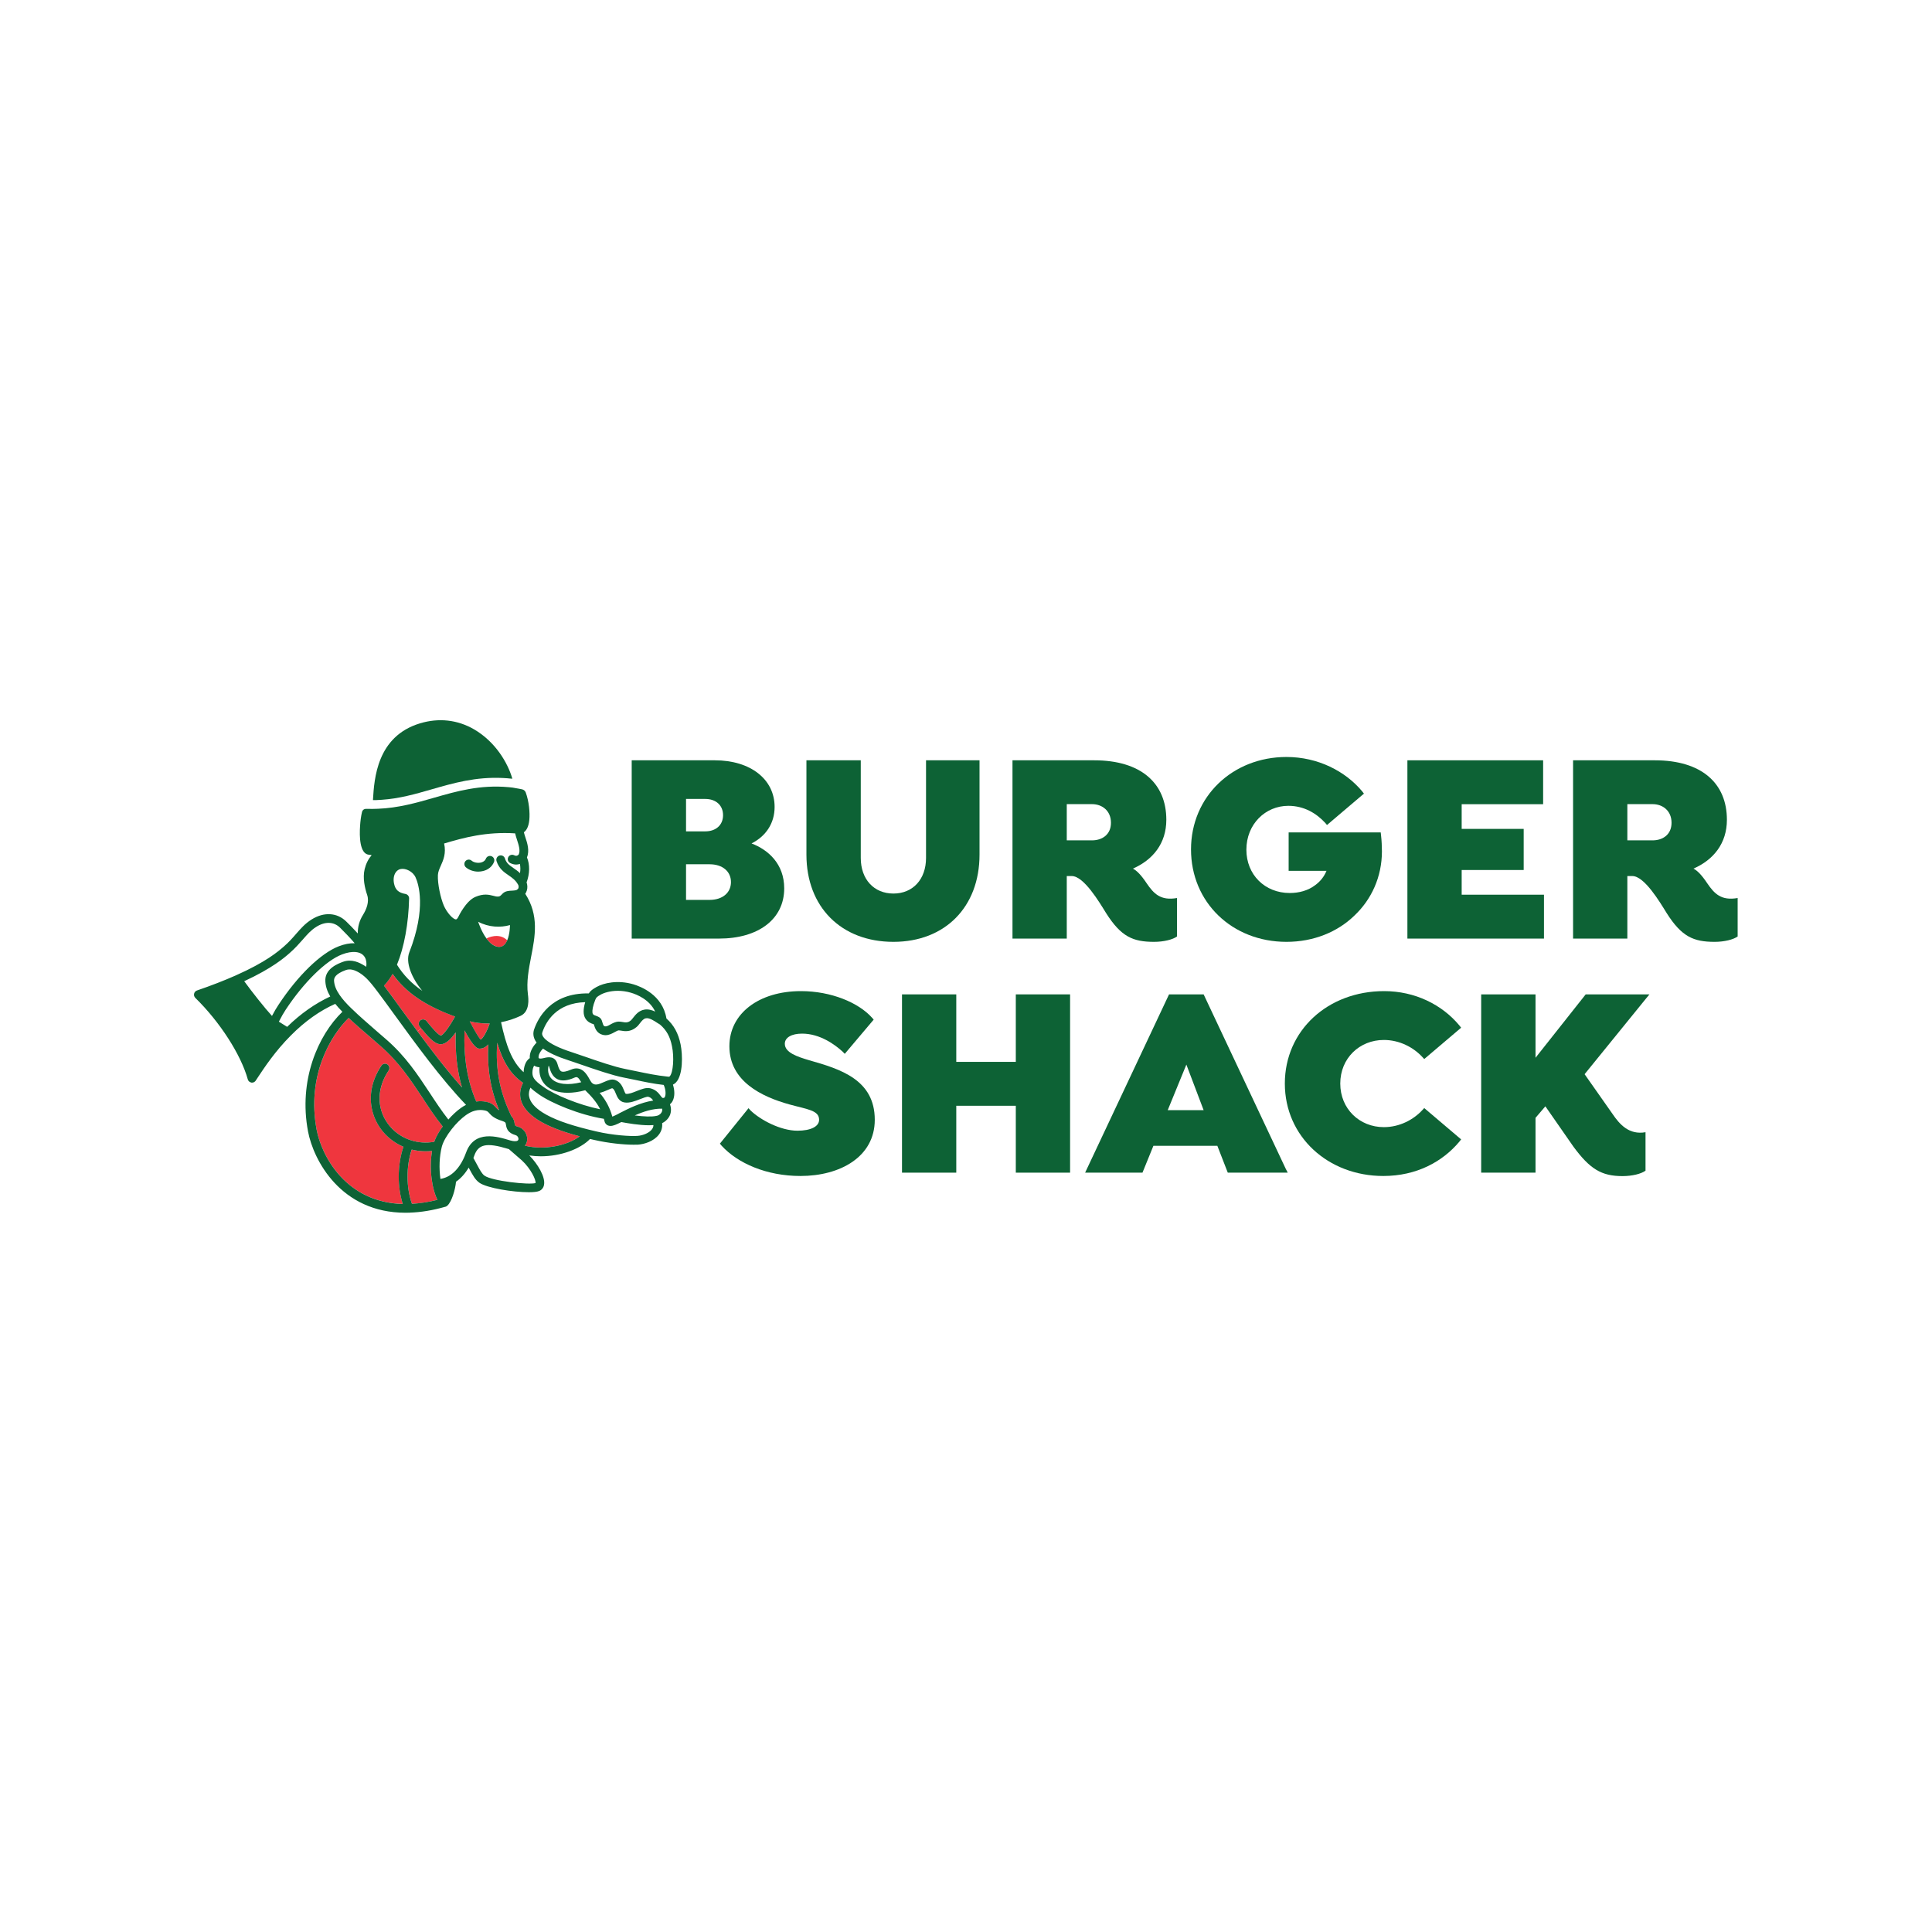 <svg width="32" height="32" viewBox="0 0 32 32" fill="none" xmlns="http://www.w3.org/2000/svg">
<rect x="0" y="0" width="32" height="32" fill="#333333" stroke="none"/>
<g clip-path="url(#clip0_1408_4504)">
<g clip-path="url(#clip1_1408_4504)">
<rect width="32" height="32" fill="white"/>
<g clip-path="url(#clip2_1408_4504)">
<path d="M8.065 15.54C8.065 15.54 8.264 15.436 8.402 15.575C8.373 15.643 8.324 15.695 8.244 15.682C8.171 15.669 8.108 15.613 8.059 15.545L8.065 15.54Z" fill="#EF363E"/>
<path d="M8.235 17.271C8.325 17.572 8.449 17.791 8.664 17.935C8.62 18.018 8.606 18.105 8.621 18.19C8.645 18.321 8.741 18.44 8.905 18.546C9.07 18.651 9.289 18.738 9.602 18.821C9.391 18.977 9.012 19.055 8.694 18.976C8.71 18.956 8.721 18.933 8.727 18.909C8.752 18.806 8.686 18.693 8.581 18.663C8.529 18.648 8.528 18.641 8.522 18.606C8.518 18.575 8.51 18.528 8.47 18.488C8.279 18.092 8.205 17.719 8.235 17.271Z" fill="#EF363E"/>
<path d="M8.11 16.952C8.06 17.094 7.999 17.198 7.96 17.22C7.921 17.177 7.846 17.045 7.779 16.916C7.876 16.94 7.974 16.952 8.073 16.952C8.086 16.952 8.098 16.952 8.11 16.952Z" fill="#EF363E"/>
<path d="M7.888 18.245C7.741 17.904 7.677 17.524 7.694 17.067C7.857 17.369 7.916 17.369 7.946 17.369C7.982 17.369 8.033 17.356 8.088 17.299C8.066 17.695 8.123 18.038 8.267 18.389C8.24 18.373 8.226 18.356 8.212 18.341C8.174 18.299 8.139 18.265 8.046 18.249C7.994 18.238 7.941 18.237 7.888 18.245Z" fill="#EF363E"/>
<path d="M7.049 19.069C7.085 19.069 7.12 19.067 7.156 19.063C7.116 19.298 7.143 19.506 7.164 19.617C7.164 19.618 7.164 19.619 7.164 19.62C7.184 19.718 7.211 19.806 7.245 19.873C7.099 19.91 6.958 19.931 6.823 19.939C6.727 19.666 6.726 19.32 6.82 19.041C6.894 19.059 6.972 19.069 7.049 19.069Z" fill="#EF363E"/>
<path d="M6.978 17.035C7.086 17.165 7.187 17.288 7.292 17.296C7.295 17.296 7.298 17.296 7.301 17.296C7.384 17.296 7.472 17.208 7.548 17.099C7.538 17.438 7.572 17.738 7.652 18.012C7.398 17.725 7.145 17.394 6.914 17.081L6.978 17.035Z" fill="#EF363E"/>
<path d="M6.359 16.325C6.411 16.273 6.459 16.207 6.502 16.13C6.72 16.438 7.046 16.66 7.537 16.836C7.448 17.001 7.343 17.143 7.303 17.151C7.259 17.148 7.149 17.014 7.089 16.942L7.063 16.91C7.038 16.879 6.992 16.876 6.961 16.901C6.93 16.927 6.926 16.972 6.952 17.003L6.978 17.034L6.914 17.081C6.824 16.96 6.738 16.841 6.656 16.729C6.549 16.581 6.448 16.441 6.361 16.327C6.36 16.326 6.36 16.326 6.359 16.325Z" fill="#EF363E"/>
<path d="M6.995 18.178C7.1 18.337 7.208 18.502 7.333 18.658C7.268 18.747 7.219 18.835 7.192 18.912C7.059 18.935 6.925 18.926 6.802 18.885C6.801 18.884 6.8 18.884 6.798 18.884C6.576 18.81 6.399 18.637 6.325 18.423C6.249 18.2 6.289 17.954 6.437 17.731C6.46 17.697 6.45 17.652 6.418 17.63C6.384 17.608 6.339 17.617 6.317 17.65C6.142 17.912 6.097 18.203 6.188 18.47C6.269 18.704 6.451 18.896 6.682 18.994C6.631 19.149 6.605 19.319 6.605 19.488C6.605 19.644 6.627 19.799 6.671 19.941C5.724 19.916 5.325 19.137 5.245 18.714C5.076 17.817 5.478 17.149 5.775 16.86C5.883 16.962 6.013 17.075 6.161 17.202C6.206 17.241 6.253 17.282 6.302 17.324C6.608 17.591 6.805 17.89 6.995 18.178Z" fill="#EF363E"/>
<path d="M11.094 17.826C11.086 17.834 11.083 17.834 11.077 17.834C11.072 17.834 11.067 17.833 11.06 17.832C11.059 17.832 11.059 17.832 11.057 17.832C10.873 17.813 10.713 17.779 10.544 17.744C10.481 17.731 10.419 17.718 10.354 17.705C10.178 17.671 9.903 17.576 9.681 17.499C9.598 17.47 9.521 17.444 9.46 17.424C9.265 17.361 9.12 17.29 9.04 17.22C8.965 17.153 8.978 17.113 8.983 17.098C9.046 16.914 9.221 16.613 9.693 16.599C9.657 16.718 9.658 16.81 9.697 16.871C9.736 16.932 9.792 16.951 9.825 16.962C9.829 16.964 9.833 16.965 9.836 16.966C9.837 16.97 9.838 16.973 9.839 16.977C9.854 17.025 9.881 17.115 9.983 17.14C9.999 17.144 10.015 17.146 10.029 17.146C10.089 17.146 10.139 17.118 10.181 17.095C10.207 17.081 10.233 17.066 10.25 17.066C10.255 17.066 10.27 17.068 10.283 17.07C10.342 17.081 10.441 17.098 10.542 17.012C10.564 16.994 10.583 16.97 10.601 16.946C10.63 16.909 10.659 16.872 10.698 16.866C10.755 16.854 10.838 16.91 10.888 16.943C10.905 16.954 10.92 16.964 10.932 16.97C11.039 17.062 11.099 17.17 11.13 17.328C11.169 17.513 11.15 17.764 11.094 17.826ZM10.963 18.413C10.952 18.443 10.924 18.464 10.901 18.474C10.892 18.478 10.882 18.481 10.869 18.483C10.796 18.499 10.669 18.495 10.514 18.475C10.65 18.414 10.809 18.36 10.967 18.363C10.97 18.381 10.969 18.398 10.963 18.413ZM10.797 18.706C10.753 18.763 10.655 18.807 10.558 18.814C10.442 18.822 10.153 18.805 9.876 18.74C9.836 18.731 9.797 18.721 9.759 18.712C9.758 18.711 9.756 18.711 9.755 18.711C9.393 18.621 9.155 18.533 8.983 18.424C8.854 18.341 8.781 18.253 8.764 18.163C8.753 18.108 8.766 18.057 8.786 18.015C8.82 18.049 8.865 18.084 8.923 18.125C9.131 18.272 9.598 18.466 10.002 18.531C10.005 18.545 10.009 18.559 10.013 18.573C10.02 18.604 10.04 18.627 10.067 18.64C10.081 18.646 10.096 18.649 10.112 18.649C10.158 18.649 10.214 18.624 10.291 18.585C10.398 18.605 10.59 18.638 10.751 18.638C10.776 18.638 10.801 18.637 10.823 18.635C10.823 18.661 10.814 18.684 10.797 18.706ZM8.87 19.595C8.763 19.628 8.149 19.562 8.024 19.472C7.983 19.442 7.95 19.382 7.901 19.29C7.884 19.258 7.864 19.221 7.841 19.18C7.846 19.167 7.851 19.154 7.856 19.14C7.923 18.95 8.062 18.922 8.408 19.027C8.415 19.029 8.423 19.031 8.429 19.033C8.48 19.078 8.518 19.111 8.553 19.141C8.584 19.168 8.613 19.192 8.644 19.22C8.795 19.36 8.88 19.546 8.87 19.595ZM7.445 19.471C7.399 19.499 7.348 19.518 7.295 19.527C7.27 19.348 7.277 19.157 7.318 18.993C7.339 18.913 7.399 18.806 7.483 18.7C7.555 18.608 7.638 18.527 7.717 18.47C7.767 18.435 7.816 18.41 7.865 18.397C7.895 18.389 7.925 18.385 7.955 18.385C7.977 18.385 7.998 18.387 8.02 18.391C8.07 18.4 8.08 18.411 8.103 18.437C8.136 18.474 8.182 18.525 8.319 18.567C8.342 18.575 8.355 18.581 8.362 18.587C8.364 18.588 8.366 18.59 8.368 18.591C8.374 18.597 8.376 18.604 8.38 18.628C8.39 18.693 8.411 18.765 8.541 18.802C8.577 18.813 8.592 18.852 8.586 18.875C8.579 18.904 8.533 18.906 8.49 18.898C8.489 18.898 8.488 18.898 8.487 18.898C8.482 18.895 8.477 18.894 8.472 18.894C8.465 18.892 8.458 18.89 8.45 18.889C8.242 18.825 7.856 18.707 7.719 19.092C7.711 19.114 7.702 19.135 7.693 19.157C7.631 19.301 7.546 19.409 7.445 19.471ZM6.823 19.939C6.727 19.667 6.726 19.32 6.819 19.041C6.894 19.059 6.972 19.069 7.049 19.069C7.085 19.069 7.12 19.067 7.156 19.063C7.116 19.299 7.143 19.506 7.164 19.617C7.164 19.618 7.164 19.619 7.164 19.62C7.184 19.718 7.211 19.806 7.245 19.873C7.099 19.91 6.958 19.931 6.823 19.939ZM5.245 18.714C5.075 17.817 5.478 17.149 5.775 16.86C5.882 16.962 6.013 17.075 6.161 17.202C6.206 17.241 6.252 17.282 6.301 17.324C6.608 17.591 6.804 17.89 6.995 18.178C7.099 18.337 7.207 18.502 7.333 18.658C7.267 18.747 7.219 18.835 7.192 18.912C7.059 18.935 6.924 18.926 6.802 18.885C6.8 18.885 6.799 18.884 6.798 18.884C6.575 18.81 6.399 18.637 6.325 18.423C6.248 18.2 6.288 17.954 6.437 17.731C6.459 17.697 6.45 17.652 6.417 17.63C6.384 17.608 6.339 17.617 6.317 17.651C6.142 17.912 6.096 18.203 6.188 18.47C6.268 18.704 6.45 18.896 6.682 18.994C6.63 19.149 6.604 19.319 6.604 19.488C6.604 19.644 6.626 19.799 6.671 19.942C5.724 19.916 5.324 19.137 5.245 18.714ZM5.625 16.48C5.567 16.396 5.538 16.322 5.533 16.247C5.53 16.201 5.547 16.133 5.729 16.067C5.796 16.044 5.868 16.059 5.962 16.118C5.988 16.135 6.01 16.151 6.033 16.171C6.08 16.21 6.132 16.268 6.205 16.361C6.205 16.362 6.206 16.362 6.206 16.363L6.206 16.363L6.209 16.367C6.221 16.382 6.233 16.397 6.246 16.415C6.332 16.528 6.432 16.667 6.539 16.814C6.882 17.286 7.304 17.868 7.719 18.3C7.69 18.314 7.661 18.332 7.633 18.352C7.563 18.402 7.492 18.468 7.426 18.543C7.314 18.4 7.217 18.253 7.116 18.099C6.92 17.802 6.718 17.494 6.396 17.215C6.348 17.172 6.301 17.132 6.255 17.093C6.089 16.948 5.944 16.823 5.831 16.712C5.829 16.711 5.828 16.71 5.826 16.708C5.736 16.622 5.671 16.547 5.625 16.48ZM4.756 17.008C4.718 16.984 4.664 16.95 4.619 16.922C4.661 16.84 4.699 16.773 4.732 16.724C5.031 16.271 5.396 15.912 5.663 15.809C5.838 15.741 5.983 15.757 6.041 15.852C6.042 15.853 6.042 15.853 6.042 15.854V15.854C6.042 15.854 6.042 15.855 6.043 15.855C6.043 15.855 6.043 15.855 6.043 15.856C6.067 15.896 6.075 15.951 6.066 16.013C6.057 16.007 6.048 16.002 6.039 15.996C5.955 15.943 5.826 15.878 5.68 15.931C5.605 15.959 5.374 16.042 5.389 16.257C5.394 16.339 5.42 16.421 5.47 16.505C5.22 16.621 4.98 16.789 4.756 17.008ZM4.797 15.786C4.889 15.705 4.956 15.629 5.016 15.561C5.088 15.478 5.15 15.407 5.238 15.352C5.385 15.259 5.529 15.264 5.633 15.366C5.705 15.438 5.794 15.528 5.875 15.623C5.795 15.62 5.705 15.637 5.61 15.674C5.313 15.789 4.93 16.16 4.612 16.644C4.58 16.691 4.544 16.753 4.505 16.827C4.386 16.698 4.171 16.425 4.045 16.252C4.511 16.036 4.71 15.862 4.797 15.786ZM10.994 17.97V17.971C11.028 18.049 11.031 18.132 11.012 18.169C11.005 18.182 10.999 18.184 10.991 18.185H10.991C10.973 18.188 10.971 18.188 10.941 18.149C10.911 18.109 10.866 18.049 10.773 18.026C10.703 18.009 10.627 18.039 10.546 18.071C10.484 18.096 10.412 18.125 10.365 18.117C10.356 18.112 10.342 18.076 10.334 18.057C10.31 17.998 10.277 17.919 10.188 17.888C10.128 17.867 10.068 17.894 10.004 17.922C9.914 17.962 9.855 17.983 9.807 17.938C9.804 17.936 9.801 17.932 9.799 17.93C9.789 17.919 9.776 17.895 9.763 17.873C9.721 17.797 9.634 17.639 9.456 17.717C9.382 17.749 9.326 17.759 9.296 17.745C9.273 17.733 9.255 17.699 9.236 17.631C9.196 17.48 9.069 17.51 9.015 17.523L9.005 17.525C9.002 17.525 9 17.526 8.998 17.527C8.975 17.532 8.951 17.536 8.934 17.531C8.925 17.529 8.923 17.526 8.923 17.526C8.921 17.523 8.918 17.514 8.921 17.494C8.925 17.46 8.951 17.41 8.994 17.368C9.091 17.438 9.233 17.503 9.416 17.562C9.476 17.581 9.551 17.608 9.634 17.636C9.86 17.714 10.141 17.811 10.327 17.847C10.39 17.86 10.452 17.873 10.514 17.885C10.674 17.919 10.824 17.951 10.994 17.97ZM9.085 17.656C9.088 17.656 9.09 17.655 9.092 17.655C9.093 17.658 9.095 17.662 9.096 17.668C9.118 17.748 9.151 17.835 9.234 17.875C9.304 17.909 9.396 17.901 9.515 17.849C9.557 17.831 9.576 17.837 9.627 17.925C9.409 17.98 9.23 17.96 9.138 17.87C9.074 17.806 9.071 17.723 9.085 17.656ZM8.818 17.766C8.818 17.725 8.83 17.67 8.849 17.651C8.864 17.661 8.881 17.668 8.899 17.672C8.911 17.675 8.924 17.677 8.936 17.678C8.925 17.793 8.96 17.898 9.037 17.974C9.122 18.058 9.249 18.1 9.403 18.1C9.492 18.1 9.59 18.086 9.693 18.058L9.694 18.059C9.8 18.162 9.882 18.256 9.941 18.373C9.588 18.301 9.188 18.135 9.006 18.006C8.92 17.946 8.871 17.903 8.845 17.863C8.826 17.833 8.818 17.804 8.818 17.766ZM8.694 18.976C8.71 18.956 8.721 18.933 8.727 18.909C8.752 18.806 8.686 18.693 8.582 18.663C8.529 18.648 8.528 18.641 8.523 18.606C8.518 18.575 8.511 18.528 8.47 18.488C8.279 18.091 8.205 17.719 8.235 17.271C8.326 17.572 8.449 17.791 8.664 17.935C8.62 18.018 8.606 18.105 8.621 18.19C8.645 18.32 8.741 18.44 8.905 18.546C9.07 18.651 9.289 18.738 9.602 18.821C9.391 18.977 9.012 19.055 8.694 18.976ZM8.592 14.151C8.592 14.151 8.591 14.153 8.588 14.156C8.578 14.168 8.554 14.185 8.515 14.165C8.479 14.148 8.436 14.162 8.418 14.198C8.4 14.234 8.414 14.277 8.451 14.295C8.485 14.312 8.518 14.32 8.549 14.32C8.571 14.32 8.592 14.316 8.611 14.309C8.621 14.356 8.621 14.408 8.613 14.462C8.578 14.428 8.54 14.403 8.506 14.379C8.437 14.331 8.387 14.297 8.363 14.218C8.351 14.18 8.31 14.159 8.272 14.171C8.234 14.183 8.212 14.223 8.224 14.262C8.264 14.388 8.349 14.447 8.424 14.498C8.483 14.539 8.54 14.578 8.58 14.651C8.581 14.652 8.581 14.653 8.582 14.654C8.589 14.668 8.593 14.69 8.587 14.708C8.583 14.721 8.575 14.73 8.559 14.739C8.555 14.741 8.552 14.742 8.548 14.744C8.531 14.749 8.505 14.75 8.48 14.752C8.429 14.754 8.371 14.757 8.328 14.798C8.323 14.803 8.317 14.808 8.312 14.814C8.287 14.84 8.277 14.848 8.251 14.85C8.225 14.852 8.201 14.845 8.17 14.837C8.099 14.819 8.011 14.796 7.87 14.857C7.716 14.925 7.598 15.173 7.593 15.183C7.585 15.2 7.568 15.228 7.552 15.228C7.5 15.227 7.398 15.11 7.35 14.997C7.298 14.874 7.246 14.641 7.253 14.493C7.256 14.44 7.277 14.392 7.302 14.337C7.343 14.245 7.392 14.134 7.356 13.971C7.684 13.873 8.055 13.773 8.532 13.803C8.54 13.837 8.551 13.872 8.563 13.909C8.59 13.993 8.622 14.088 8.592 14.151ZM7.888 18.245C7.741 17.904 7.677 17.524 7.694 17.067C7.857 17.369 7.916 17.369 7.946 17.369C7.982 17.369 8.033 17.356 8.088 17.299C8.066 17.695 8.123 18.038 8.267 18.389C8.24 18.373 8.226 18.356 8.212 18.341C8.174 18.299 8.139 18.265 8.046 18.248C7.994 18.238 7.941 18.237 7.888 18.245ZM6.503 16.131C6.72 16.438 7.046 16.66 7.537 16.837C7.448 17.001 7.344 17.143 7.303 17.152C7.259 17.148 7.149 17.014 7.089 16.942L7.063 16.91C7.038 16.88 6.992 16.876 6.961 16.901C6.931 16.927 6.926 16.972 6.952 17.003L6.978 17.035C7.086 17.165 7.187 17.288 7.292 17.296C7.295 17.296 7.298 17.296 7.301 17.296C7.384 17.296 7.472 17.208 7.548 17.099C7.538 17.439 7.572 17.738 7.652 18.012C7.398 17.725 7.145 17.395 6.914 17.081C6.824 16.96 6.738 16.841 6.656 16.729C6.549 16.581 6.448 16.442 6.361 16.327C6.361 16.327 6.36 16.326 6.36 16.326C6.411 16.273 6.459 16.208 6.503 16.131ZM8.058 15.545C7.969 15.424 7.92 15.267 7.92 15.267C8.096 15.361 8.293 15.366 8.447 15.322V15.322C8.447 15.328 8.446 15.471 8.401 15.575C8.372 15.643 8.323 15.695 8.243 15.682C8.17 15.67 8.108 15.613 8.058 15.545ZM8.074 16.952C8.086 16.952 8.099 16.952 8.111 16.952C8.061 17.094 8 17.198 7.961 17.22C7.922 17.177 7.847 17.045 7.78 16.916C7.877 16.94 7.975 16.952 8.074 16.952ZM6.776 14.88C6.777 14.845 6.751 14.814 6.717 14.807C6.601 14.787 6.547 14.738 6.526 14.632C6.512 14.563 6.522 14.496 6.554 14.45C6.576 14.418 6.604 14.399 6.64 14.393C6.719 14.379 6.838 14.432 6.883 14.532C6.931 14.637 7.066 15.039 6.779 15.775C6.717 15.934 6.807 16.184 6.995 16.412C6.817 16.29 6.681 16.149 6.575 15.979C6.694 15.692 6.767 15.295 6.776 14.88ZM10.268 18.434L10.252 18.442L10.248 18.445C10.245 18.446 10.242 18.448 10.239 18.45C10.211 18.464 10.171 18.484 10.142 18.495C10.137 18.476 10.131 18.456 10.124 18.436C10.079 18.304 10.015 18.199 9.932 18.101C9.98 18.091 10.025 18.071 10.062 18.055C10.089 18.043 10.13 18.025 10.14 18.025C10.166 18.034 10.18 18.064 10.199 18.111C10.222 18.168 10.254 18.246 10.343 18.26C10.429 18.274 10.52 18.237 10.6 18.206C10.648 18.187 10.714 18.161 10.738 18.166C10.778 18.177 10.798 18.199 10.819 18.229C10.605 18.261 10.409 18.362 10.268 18.434ZM9.95 16.474C10.002 16.445 10.104 16.411 10.234 16.411C10.3 16.411 10.374 16.42 10.452 16.443C10.55 16.472 10.757 16.555 10.852 16.755C10.797 16.729 10.734 16.711 10.671 16.723C10.578 16.74 10.526 16.808 10.487 16.857C10.473 16.875 10.46 16.892 10.448 16.902C10.399 16.943 10.357 16.936 10.308 16.927C10.288 16.924 10.266 16.92 10.245 16.921C10.193 16.923 10.149 16.947 10.111 16.968C10.069 16.992 10.042 17.005 10.017 16.999C9.999 16.995 9.991 16.979 9.978 16.935C9.975 16.922 9.971 16.91 9.967 16.901C9.948 16.851 9.902 16.836 9.872 16.825C9.845 16.816 9.83 16.811 9.82 16.794C9.808 16.776 9.806 16.722 9.835 16.629C9.845 16.602 9.853 16.576 9.861 16.557C9.878 16.517 9.887 16.511 9.95 16.474ZM11.273 17.299C11.235 17.114 11.162 16.98 11.038 16.869C10.975 16.476 10.607 16.338 10.493 16.304C10.233 16.227 9.999 16.28 9.878 16.349C9.82 16.383 9.782 16.406 9.752 16.454C9.122 16.442 8.909 16.867 8.846 17.052C8.828 17.106 8.824 17.184 8.888 17.269C8.829 17.327 8.788 17.402 8.777 17.473C8.774 17.492 8.774 17.509 8.775 17.526C8.766 17.532 8.757 17.538 8.75 17.546C8.682 17.61 8.674 17.724 8.673 17.759C8.479 17.587 8.382 17.315 8.299 16.931C8.409 16.91 8.517 16.875 8.622 16.826C8.78 16.752 8.753 16.539 8.744 16.47C8.717 16.26 8.758 16.05 8.797 15.847C8.863 15.51 8.931 15.162 8.7 14.804C8.711 14.788 8.72 14.769 8.726 14.749C8.739 14.707 8.737 14.658 8.722 14.615C8.775 14.473 8.778 14.32 8.728 14.201C8.774 14.089 8.734 13.964 8.7 13.863C8.692 13.836 8.682 13.809 8.677 13.785C8.716 13.757 8.755 13.7 8.767 13.581C8.779 13.461 8.762 13.274 8.708 13.126C8.698 13.1 8.676 13.08 8.648 13.074C8.63 13.07 8.614 13.067 8.598 13.064C8.54 13.053 8.498 13.046 8.484 13.044C8.483 13.044 8.482 13.044 8.481 13.044C8.48 13.044 8.48 13.044 8.48 13.044C8.462 13.041 8.442 13.039 8.424 13.038C7.95 12.995 7.565 13.105 7.193 13.212C6.901 13.296 6.599 13.383 6.256 13.396C6.253 13.396 6.25 13.396 6.248 13.396C6.224 13.397 6.201 13.398 6.177 13.398C6.174 13.398 6.171 13.398 6.168 13.398C6.162 13.398 6.156 13.398 6.15 13.398C6.147 13.398 6.125 13.398 6.089 13.397C6.081 13.397 6.072 13.397 6.062 13.397C6.032 13.396 6.005 13.416 5.997 13.445C5.979 13.518 5.969 13.602 5.964 13.679C5.952 13.85 5.956 14.138 6.107 14.157C6.123 14.159 6.139 14.161 6.156 14.163C6.1 14.229 6.061 14.307 6.04 14.395C6.004 14.543 6.043 14.709 6.081 14.822C6.121 14.939 6.066 15.067 6.012 15.154C5.953 15.248 5.924 15.351 5.926 15.461C5.86 15.387 5.792 15.319 5.735 15.263C5.584 15.114 5.364 15.101 5.16 15.23C5.055 15.296 4.983 15.378 4.907 15.465C4.848 15.533 4.787 15.603 4.702 15.677C4.607 15.759 4.41 15.932 3.905 16.156C3.904 16.157 3.903 16.157 3.903 16.157C3.716 16.24 3.5 16.324 3.261 16.406C3.238 16.415 3.22 16.434 3.215 16.459C3.209 16.483 3.217 16.509 3.234 16.527C3.641 16.924 3.99 17.467 4.104 17.877C4.104 17.878 4.105 17.878 4.105 17.878C4.106 17.882 4.107 17.886 4.109 17.89L4.109 17.89C4.111 17.893 4.113 17.897 4.115 17.9C4.124 17.914 4.138 17.923 4.153 17.928C4.156 17.929 4.159 17.93 4.163 17.931C4.167 17.931 4.171 17.932 4.174 17.932C4.181 17.932 4.187 17.931 4.194 17.929C4.202 17.927 4.21 17.923 4.216 17.918C4.219 17.916 4.222 17.914 4.225 17.911C4.228 17.909 4.23 17.906 4.232 17.903C4.235 17.9 4.237 17.896 4.239 17.893L4.268 17.849C4.376 17.686 4.556 17.412 4.819 17.149C5.049 16.917 5.296 16.741 5.553 16.627C5.586 16.668 5.625 16.712 5.671 16.758C5.265 17.15 4.942 17.895 5.102 18.741C5.191 19.212 5.642 20.087 6.717 20.087C6.732 20.087 6.747 20.086 6.763 20.086C6.764 20.086 6.764 20.086 6.765 20.086H6.766C6.768 20.087 6.771 20.087 6.774 20.087C6.778 20.087 6.783 20.086 6.788 20.085H6.788C6.789 20.085 6.789 20.085 6.789 20.085C6.973 20.079 7.169 20.047 7.371 19.989C7.373 19.989 7.375 19.988 7.377 19.988C7.377 19.988 7.377 19.988 7.378 19.987C7.384 19.986 7.389 19.984 7.395 19.98C7.398 19.978 7.401 19.976 7.403 19.974C7.404 19.973 7.405 19.972 7.406 19.972H7.406C7.407 19.971 7.409 19.97 7.41 19.969C7.483 19.903 7.542 19.7 7.553 19.573C7.634 19.517 7.705 19.437 7.763 19.339C7.767 19.346 7.77 19.353 7.773 19.359C7.832 19.468 7.871 19.54 7.939 19.589C8.063 19.678 8.499 19.747 8.758 19.747C8.835 19.747 8.896 19.741 8.929 19.727C8.973 19.71 9.003 19.672 9.011 19.623C9.035 19.494 8.907 19.278 8.767 19.138C8.83 19.147 8.894 19.152 8.957 19.152C9.282 19.152 9.605 19.036 9.773 18.865C9.796 18.87 9.82 18.876 9.843 18.881C10.078 18.935 10.332 18.96 10.493 18.96C10.521 18.96 10.546 18.96 10.568 18.959C10.674 18.951 10.827 18.904 10.912 18.794C10.956 18.737 10.974 18.672 10.967 18.603C11.027 18.574 11.076 18.523 11.099 18.464C11.113 18.426 11.124 18.366 11.097 18.291C11.114 18.276 11.13 18.258 11.141 18.235C11.181 18.158 11.174 18.053 11.146 17.965C11.166 17.955 11.185 17.942 11.201 17.923C11.312 17.8 11.309 17.478 11.273 17.299Z" fill="#0D6235"/>
<path d="M8.142 14.182C8.105 14.167 8.063 14.185 8.048 14.222C8.032 14.262 7.995 14.279 7.967 14.286C7.913 14.299 7.847 14.286 7.811 14.255C7.78 14.229 7.735 14.233 7.709 14.263C7.683 14.293 7.686 14.339 7.717 14.366C7.77 14.411 7.845 14.437 7.921 14.437C7.948 14.437 7.975 14.433 8.001 14.427C8.088 14.406 8.152 14.352 8.183 14.276C8.197 14.239 8.179 14.197 8.142 14.182Z" fill="#0D6235"/>
<path d="M6.243 13.251C6.245 13.251 6.248 13.251 6.25 13.251C6.275 13.25 6.299 13.249 6.323 13.247C6.618 13.227 6.879 13.152 7.153 13.073C7.511 12.97 7.879 12.864 8.33 12.886C8.356 12.887 8.382 12.889 8.408 12.891C8.417 12.892 8.426 12.893 8.435 12.894C8.451 12.895 8.469 12.896 8.486 12.898C8.412 12.638 8.207 12.286 7.85 12.079C7.576 11.921 7.267 11.887 6.956 11.981C6.241 12.197 6.199 12.901 6.178 13.239C6.178 13.244 6.178 13.248 6.178 13.252C6.198 13.252 6.216 13.252 6.235 13.252C6.238 13.252 6.241 13.251 6.243 13.251Z" fill="#0D6235"/>
<path d="M12.107 14.61C12.107 14.433 11.967 14.315 11.753 14.315H11.363V14.905H11.753C11.967 14.905 12.107 14.787 12.107 14.61ZM11.681 13.233H11.363V13.77H11.681C11.858 13.77 11.976 13.665 11.976 13.502C11.976 13.338 11.858 13.233 11.681 13.233ZM12.989 14.714C12.989 15.228 12.557 15.546 11.908 15.546H10.463V12.593H11.839C12.435 12.593 12.83 12.911 12.83 13.365C12.83 13.638 12.684 13.851 12.448 13.97C12.721 14.074 12.989 14.306 12.989 14.714Z" fill="#0D6235"/>
<path d="M14.257 12.593V14.21C14.257 14.564 14.475 14.8 14.798 14.8C15.12 14.8 15.338 14.564 15.338 14.21V12.593H16.224V14.155C16.224 15.023 15.652 15.6 14.798 15.6C13.934 15.6 13.357 15.023 13.357 14.155V12.593H14.257Z" fill="#0D6235"/>
<path d="M18.087 13.919C18.255 13.919 18.401 13.824 18.401 13.628C18.401 13.428 18.255 13.319 18.087 13.319H17.669V13.919H18.087ZM19.495 15.511C19.425 15.562 19.277 15.6 19.114 15.6C18.764 15.6 18.569 15.514 18.323 15.128C18.205 14.937 17.951 14.51 17.751 14.51H17.669V15.546H16.77V12.593H18.123C18.9 12.593 19.318 12.974 19.318 13.578C19.318 13.969 19.096 14.242 18.764 14.387C18.828 14.419 18.9 14.492 18.991 14.628C19.109 14.802 19.223 14.922 19.495 14.874V15.511Z" fill="#0D6235"/>
<path d="M22.889 14.101C22.889 14.523 22.716 14.9 22.43 15.168C22.152 15.437 21.757 15.6 21.308 15.6C20.408 15.6 19.727 14.946 19.727 14.069C19.727 13.192 20.417 12.538 21.308 12.538C21.83 12.538 22.284 12.774 22.561 13.106L22.591 13.145L21.979 13.665L21.953 13.633C21.803 13.469 21.598 13.347 21.339 13.347C20.958 13.347 20.644 13.651 20.644 14.074C20.644 14.487 20.949 14.791 21.362 14.791C21.517 14.791 21.666 14.751 21.785 14.66C21.866 14.601 21.93 14.523 21.971 14.424H21.344V13.787H22.869L22.875 13.842C22.884 13.915 22.889 14.028 22.889 14.101Z" fill="#0D6235"/>
<path d="M24.21 13.32V13.729H25.237V14.41H24.21V14.819H25.573V15.546H23.311V12.593H25.559V13.32H24.21Z" fill="#0D6235"/>
<path d="M27.372 13.919C27.54 13.919 27.686 13.824 27.686 13.628C27.686 13.428 27.54 13.319 27.372 13.319H26.954V13.919H27.372ZM28.781 15.511C28.71 15.562 28.562 15.6 28.399 15.6C28.049 15.6 27.854 15.514 27.608 15.128C27.49 14.937 27.236 14.51 27.036 14.51H26.954V15.546H26.055V12.593H27.409C28.185 12.593 28.603 12.974 28.603 13.578C28.603 13.969 28.381 14.242 28.049 14.387C28.113 14.419 28.185 14.492 28.276 14.628C28.394 14.802 28.508 14.922 28.781 14.874V15.511Z" fill="#0D6235"/>
<path d="M11.95 18.974L11.924 18.942L12.398 18.355L12.431 18.392C12.595 18.551 12.931 18.728 13.208 18.728C13.426 18.728 13.567 18.66 13.567 18.547C13.567 18.388 13.367 18.374 13.072 18.292C12.617 18.165 12.081 17.911 12.081 17.329C12.081 16.788 12.568 16.416 13.267 16.416C13.767 16.416 14.221 16.607 14.444 16.857L14.471 16.888L13.992 17.455L13.958 17.42C13.83 17.302 13.581 17.12 13.285 17.12C13.113 17.12 12.999 17.184 12.999 17.288C12.999 17.434 13.204 17.502 13.403 17.561C13.912 17.706 14.489 17.879 14.489 18.547C14.489 19.16 13.917 19.478 13.258 19.478C12.699 19.478 12.218 19.269 11.95 18.974Z" fill="#0D6235"/>
<path d="M17.724 16.47V19.423H16.825V18.315H15.839V19.423H14.94V16.47H15.839V17.588H16.825V16.47H17.724Z" fill="#0D6235"/>
<path d="M19.936 18.388L19.65 17.633L19.341 18.388H19.936ZM21.294 19.355L21.329 19.423H20.336L20.163 18.978H19.104L18.923 19.423H17.973L18.005 19.355L19.363 16.47H19.936L21.294 19.355Z" fill="#0D6235"/>
<path d="M21.281 17.947C21.281 17.07 21.99 16.416 22.926 16.416C23.435 16.416 23.884 16.639 24.171 16.984L24.201 17.022L23.59 17.541L23.562 17.511C23.412 17.347 23.18 17.225 22.921 17.225C22.517 17.225 22.199 17.529 22.199 17.947C22.199 18.365 22.517 18.669 22.921 18.669C23.18 18.669 23.412 18.547 23.562 18.383L23.59 18.353L24.201 18.872L24.171 18.91C23.893 19.242 23.462 19.478 22.912 19.478C21.995 19.478 21.281 18.824 21.281 17.947Z" fill="#0D6235"/>
<path d="M26.06 18.991L25.596 18.324L25.433 18.515V19.423H24.533V16.47H25.433V17.52L26.264 16.47H27.32L27.264 16.538L26.246 17.792L26.709 18.451C26.827 18.625 26.983 18.801 27.255 18.753V19.39C27.184 19.442 27.037 19.48 26.873 19.48C26.524 19.48 26.333 19.362 26.06 18.991Z" fill="#0D6235"/>
</g>
</g>
</g>
<defs>
<clipPath id="clip0_1408_4504">
<rect width="32" height="32" fill="white"/>
</clipPath>
<clipPath id="clip1_1408_4504">
<rect width="32" height="32" fill="white"/>
</clipPath>
<clipPath id="clip2_1408_4504">
<rect width="25.567" height="8.158" fill="white" transform="translate(3.215 11.929)"/>
</clipPath>
</defs>
</svg>
